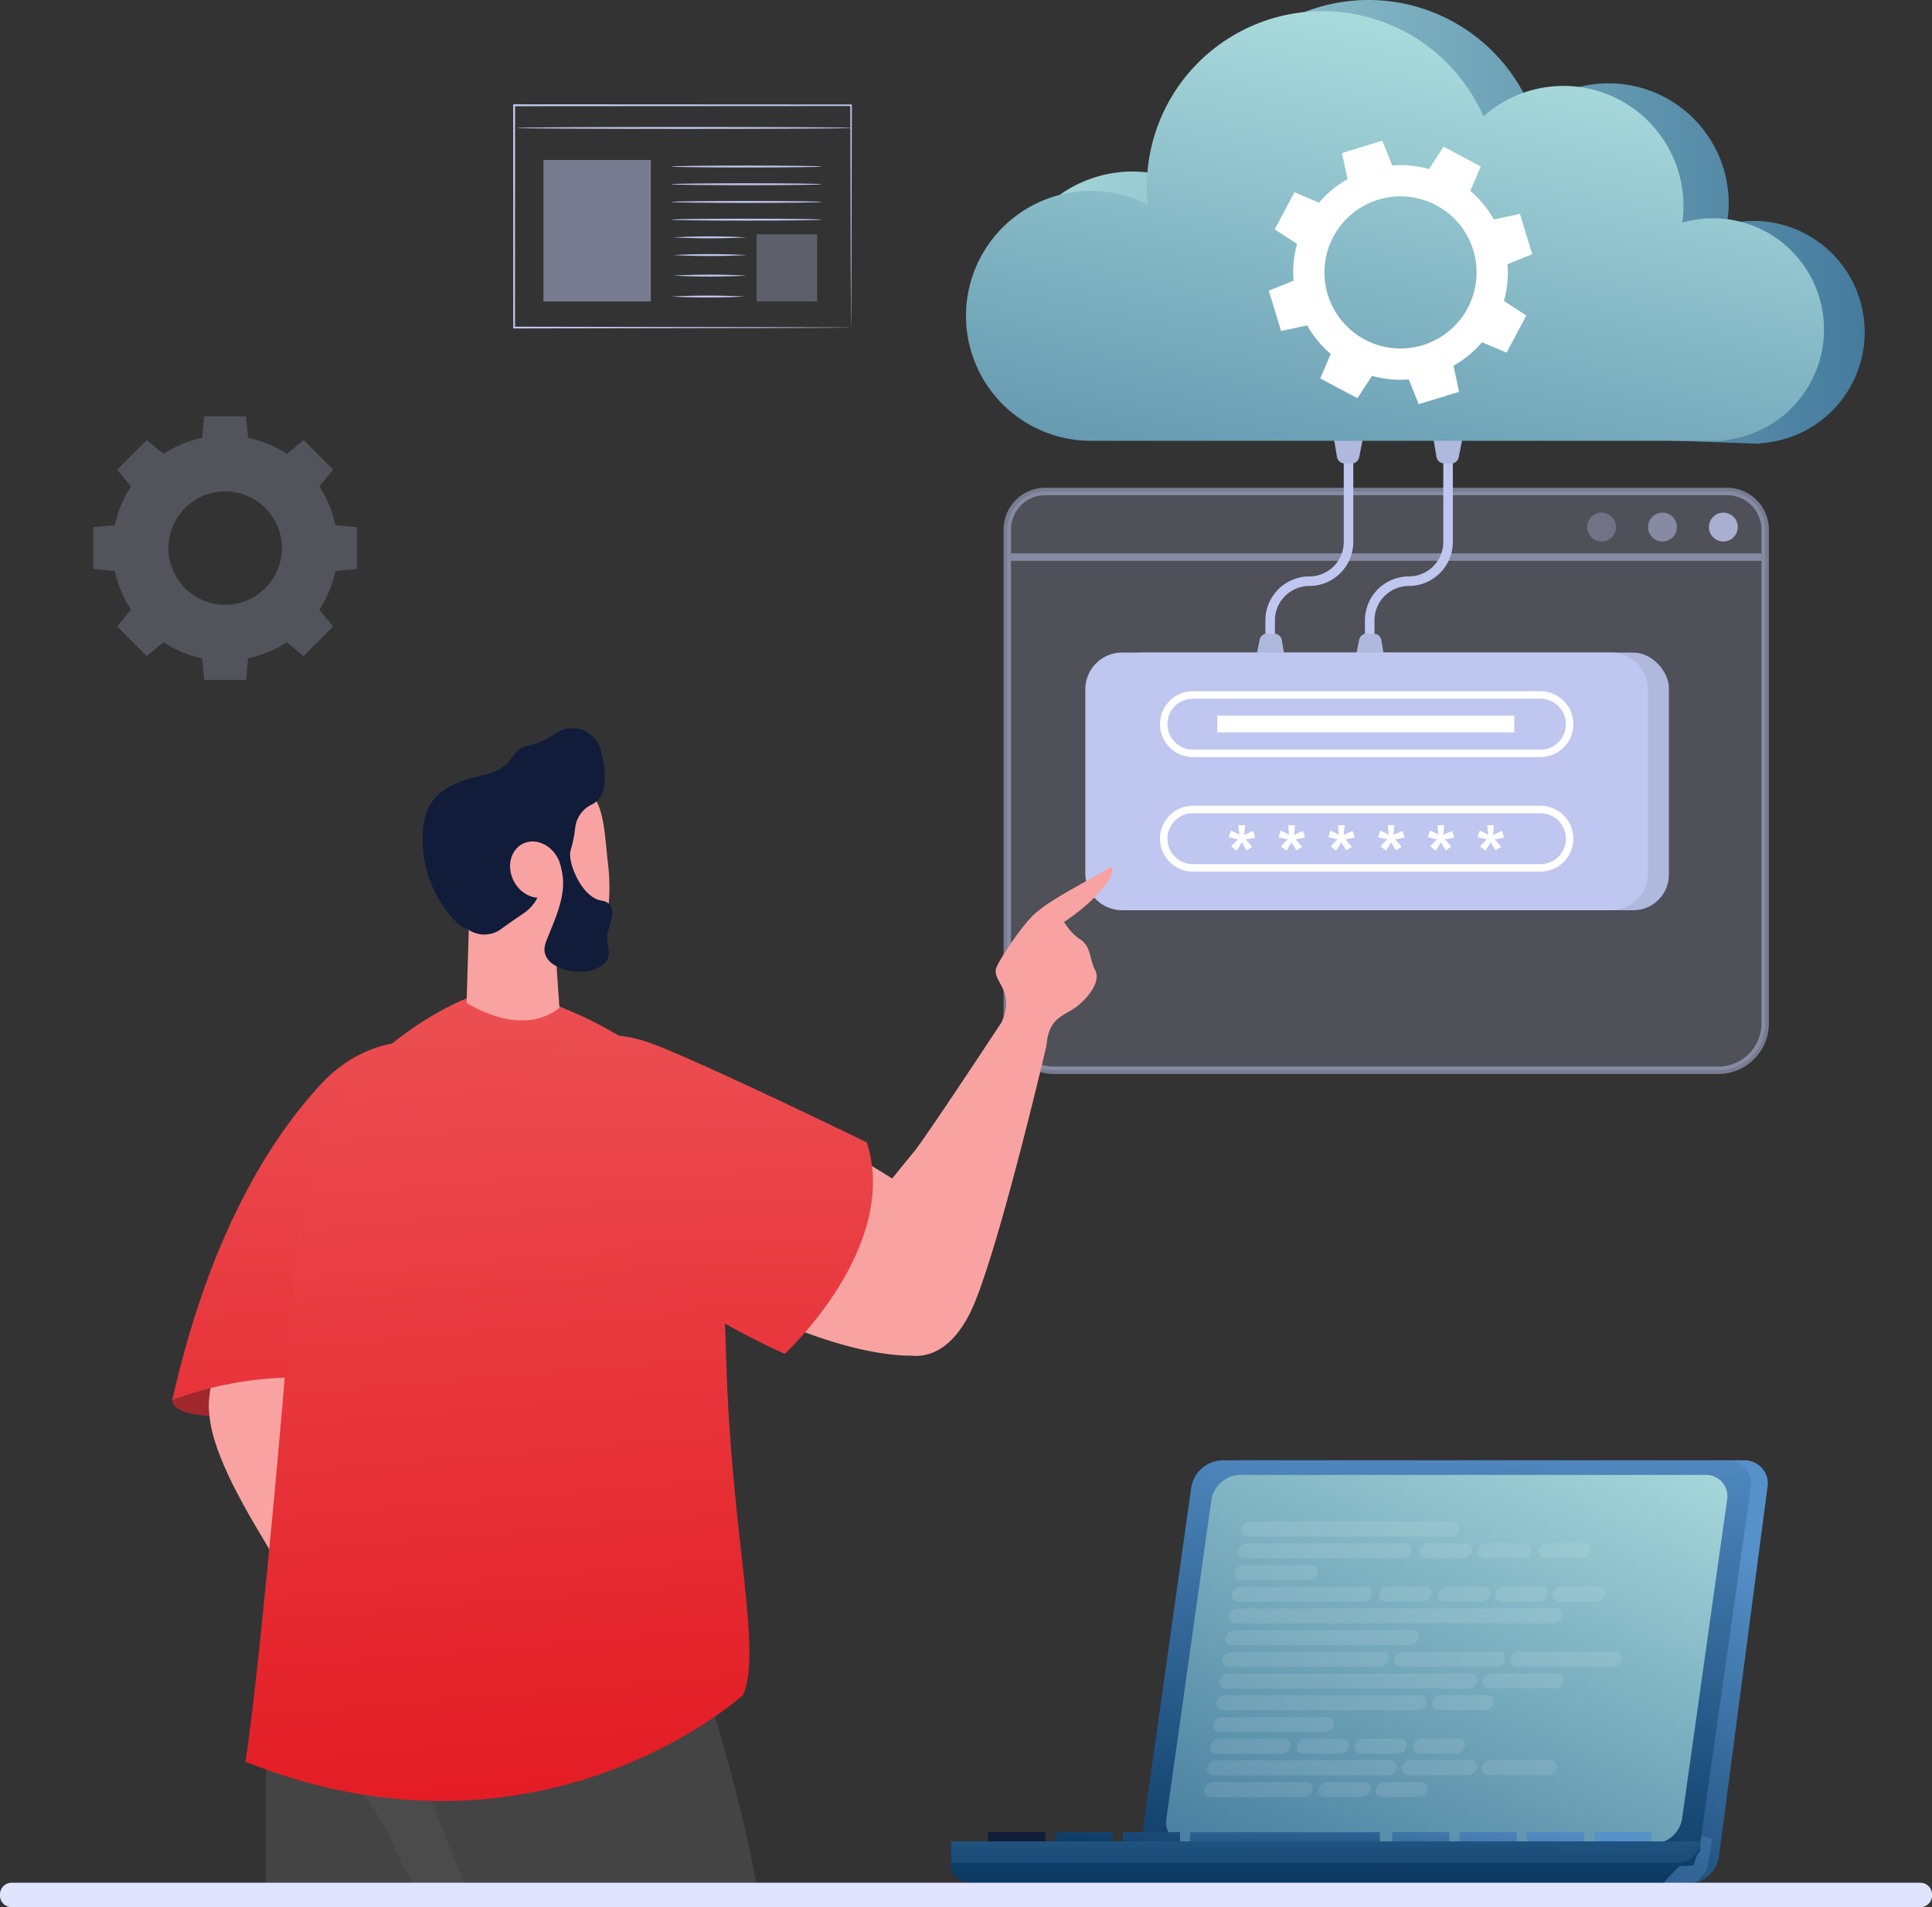 <svg xmlns="http://www.w3.org/2000/svg" xmlns:xlink="http://www.w3.org/1999/xlink" width="759.559" height="749.901" viewBox="0 0 759.559 749.901">
  <rect x="0" y="0" width="759.559" height="749.901" fill="#333333" stroke="none"/>
  <defs>
    <linearGradient id="linear-gradient" x1="0.734" y1="0.079" x2="0.161" y2="1.111" gradientUnits="objectBoundingBox">
      <stop offset="0" stop-color="#5791c9"/>
      <stop offset="1" stop-color="#002d54"/>
    </linearGradient>
    <linearGradient id="linear-gradient-2" x1="0.535" y1="-0.14" x2="0.458" y2="1.265" xlink:href="#linear-gradient"/>
    <linearGradient id="linear-gradient-3" x1="0.919" y1="-0.103" x2="0.069" y2="1.12" gradientUnits="objectBoundingBox">
      <stop offset="0" stop-color="#a8dadc"/>
      <stop offset="1" stop-color="#457b9d"/>
    </linearGradient>
    <linearGradient id="linear-gradient-4" x1="9.143" y1="-11.567" x2="-1.359" y2="3.096" xlink:href="#linear-gradient"/>
    <linearGradient id="linear-gradient-5" x1="8.028" y1="-10.011" x2="-2.474" y2="4.652" xlink:href="#linear-gradient"/>
    <linearGradient id="linear-gradient-6" x1="2.104" y1="-6.925" x2="-1.064" y2="7.738" xlink:href="#linear-gradient"/>
    <linearGradient id="linear-gradient-7" x1="3.571" y1="-3.787" x2="-6.931" y2="10.876" xlink:href="#linear-gradient"/>
    <linearGradient id="linear-gradient-8" x1="2.456" y1="-2.231" x2="-8.045" y2="12.431" xlink:href="#linear-gradient"/>
    <linearGradient id="linear-gradient-9" x1="1.342" y1="-0.675" x2="-9.16" y2="13.987" xlink:href="#linear-gradient"/>
    <linearGradient id="linear-gradient-10" x1="0.227" y1="0.88" x2="-10.274" y2="15.543" xlink:href="#linear-gradient"/>
    <linearGradient id="linear-gradient-11" x1="0.878" y1="-8.132" x2="0.415" y2="2.241" xlink:href="#linear-gradient"/>
    <linearGradient id="linear-gradient-12" x1="0.829" y1="-9.511" x2="0.318" y2="5.609" xlink:href="#linear-gradient"/>
    <linearGradient id="linear-gradient-13" x1="3.623" y1="-3.23" x2="-3.483" y2="5.921" xlink:href="#linear-gradient"/>
    <linearGradient id="linear-gradient-14" x1="0" y1="0.5" x2="1" y2="0.5" xlink:href="#linear-gradient-3"/>
    <linearGradient id="linear-gradient-15" x1="0.727" y1="0.139" x2="0.175" y2="1.551" xlink:href="#linear-gradient-3"/>
    <clipPath id="clip-path">
      <rect id="SVGID" width="380.434" height="471.151" fill="none"/>
    </clipPath>
    <linearGradient id="linear-gradient-16" x1="0.473" y1="-0.163" x2="0.547" y2="2.049" gradientUnits="objectBoundingBox">
      <stop offset="0" stop-color="#ec5154"/>
      <stop offset="0.099" stop-color="#eb4b4f"/>
      <stop offset="1" stop-color="#e31922"/>
    </linearGradient>
    <linearGradient id="linear-gradient-17" x1="0.457" y1="-0.011" x2="0.504" y2="0.964" xlink:href="#linear-gradient-16"/>
    <linearGradient id="linear-gradient-18" x1="0.485" y1="-0.198" x2="0.553" y2="2.292" xlink:href="#linear-gradient-16"/>
  </defs>
  <g id="Group_17754" data-name="Group 17754" transform="translate(0 41)">
    <g id="Group_16214" data-name="Group 16214" transform="translate(36.691 122.675)" opacity="0.2">
      <path id="Path_14864" data-name="Path 14864" d="M2695.32,1912.64v-16.466l-8.478-.8a43.97,43.97,0,0,0-6.324-15.21l5.447-6.577-11.651-11.65-6.577,5.437a44.02,44.02,0,0,0-15.21-6.321l-.8-8.478h-16.466l-.8,8.478a44.025,44.025,0,0,0-15.207,6.321l-6.581-5.437-11.649,11.65,5.445,6.577a44.051,44.051,0,0,0-6.324,15.21l-8.478.8v16.466l8.478.8a44.015,44.015,0,0,0,6.324,15.208l-5.445,6.581,11.649,11.65,6.581-5.445a43.982,43.982,0,0,0,15.207,6.323l.8,8.478h16.463l.8-8.478a44,44,0,0,0,15.21-6.323l6.578,5.445,11.65-11.65-5.446-6.581a43.889,43.889,0,0,0,6.324-15.208Zm-51.814,14.058a22.291,22.291,0,1,1,22.291-22.291h0a22.289,22.289,0,0,1-22.291,22.288Z" transform="translate(-2591.671 -1852.576)" fill="#cdd2f9"/>
    </g>
    <g id="Group_17753" data-name="Group 17753" transform="translate(0 0)">
      <g id="Group_17752" data-name="Group 17752" transform="translate(0 0)">
        <g id="Group_17710" data-name="Group 17710" transform="translate(373.746 533.213)">
          <g id="Group_17709" data-name="Group 17709">
            <path id="Path_17903" data-name="Path 17903" d="M2160.1,2158.51H1961.541a9.081,9.081,0,0,1-9.192-10.7l19.061-145.188a12.724,12.724,0,0,1,12.2-10.7h198.565a9.079,9.079,0,0,1,9.191,10.7l-19.06,145.188A12.726,12.726,0,0,1,2160.1,2158.51Z" transform="translate(-1870.257 -1991.931)" fill="url(#linear-gradient)"/>
            <path id="Path_17904" data-name="Path 17904" d="M2137.585,2148.423H1939.022a9.077,9.077,0,0,1-9.19-10.693l19.06-135.1a12.726,12.726,0,0,1,12.2-10.7h198.563a9.081,9.081,0,0,1,9.192,10.7l-19.39,136.646C2148.625,2145.177,2143.493,2148.423,2137.585,2148.423Z" transform="translate(-1854.311 -1991.931)" fill="url(#linear-gradient-2)"/>
            <g id="Group_17698" data-name="Group 17698" transform="translate(84.712 5.734)">
              <path id="Path_17905" data-name="Path 17905" d="M2153.188,2156.6H1970.153a8.367,8.367,0,0,1-8.472-9.857l17.684-125.308a11.727,11.727,0,0,1,11.243-9.857h183.034a8.367,8.367,0,0,1,8.472,9.857l-17.683,125.308A11.727,11.727,0,0,1,2153.188,2156.6Z" transform="translate(-1961.583 -2011.58)" fill="url(#linear-gradient-3)"/>
            </g>
            <g id="Group_17707" data-name="Group 17707" transform="translate(14.741 146.196)">
              <g id="Group_17699" data-name="Group 17699" transform="translate(0)">
                <rect id="Rectangle_20680" data-name="Rectangle 20680" width="22.5" height="3.811" fill="#101c3a"/>
              </g>
              <g id="Group_17700" data-name="Group 17700" transform="translate(26.475)">
                <rect id="Rectangle_20681" data-name="Rectangle 20681" width="22.5" height="3.811" fill="url(#linear-gradient-4)"/>
              </g>
              <g id="Group_17701" data-name="Group 17701" transform="translate(52.952)">
                <rect id="Rectangle_20682" data-name="Rectangle 20682" width="22.499" height="3.811" fill="url(#linear-gradient-5)"/>
              </g>
              <g id="Group_17702" data-name="Group 17702" transform="translate(79.427)">
                <rect id="Rectangle_20683" data-name="Rectangle 20683" width="74.583" height="3.811" fill="url(#linear-gradient-6)"/>
              </g>
              <g id="Group_17703" data-name="Group 17703" transform="translate(158.855)">
                <rect id="Rectangle_20684" data-name="Rectangle 20684" width="22.499" height="3.811" fill="url(#linear-gradient-7)"/>
              </g>
              <g id="Group_17704" data-name="Group 17704" transform="translate(185.33)">
                <rect id="Rectangle_20685" data-name="Rectangle 20685" width="22.5" height="3.811" fill="url(#linear-gradient-8)"/>
              </g>
              <g id="Group_17705" data-name="Group 17705" transform="translate(211.805)">
                <rect id="Rectangle_20686" data-name="Rectangle 20686" width="22.498" height="3.811" fill="url(#linear-gradient-9)"/>
              </g>
              <g id="Group_17706" data-name="Group 17706" transform="translate(238.281)">
                <rect id="Rectangle_20687" data-name="Rectangle 20687" width="22.5" height="3.811" fill="url(#linear-gradient-10)"/>
              </g>
            </g>
            <g id="Group_17708" data-name="Group 17708" transform="translate(0 149.821)">
              <path id="Path_17906" data-name="Path 17906" d="M1954.4,2522.494H1684.62c-7.344,0-13.3-.973-13.3-8.317v-8.256h296.372v8.256C1967.694,2521.521,1961.741,2522.494,1954.4,2522.494Z" transform="translate(-1671.322 -2505.736)" fill="url(#linear-gradient-11)"/>
              <path id="Path_17907" data-name="Path 17907" d="M1958.1,2513.726H1672.315v-8.442h294.224A8.441,8.441,0,0,1,1958.1,2513.726Z" transform="translate(-1672.025 -2505.284)" fill="url(#linear-gradient-12)"/>
            </g>
            <path id="Path_17908" data-name="Path 17908" d="M2645.609,2500.561l.7-3.116,3.971,1.34-2.062,12.063-3.489,4.518-3.1.762a5.439,5.439,0,0,1-.9.1c-.46.007-9.77,0-9.77,0s6.135-6.74,6.661-6.74,5.309-.306,5.309-.306l1.469-4.3,1.005-1.294Z" transform="translate(-2350.895 -2349.912)" fill="url(#linear-gradient-13)"/>
          </g>
        </g>
        <g id="Group_17717" data-name="Group 17717" transform="translate(394.54 150.791)">
          <g id="Group_17713" data-name="Group 17713" transform="translate(0 0)">
            <g id="Group_17712" data-name="Group 17712">
              <path id="Path_17909" data-name="Path 17909" d="M2124.166,939.35v194.191a18.421,18.421,0,0,1-18.425,18.423H1844.626a18.42,18.42,0,0,1-18.425-18.423V939.35a14.978,14.978,0,0,1,14.972-14.972h268.02A14.978,14.978,0,0,1,2124.166,939.35Z" transform="translate(-1824.741 -922.919)" fill="#bfc6ef" opacity="0.2"/>
              <g id="Group_17711" data-name="Group 17711">
                <path id="Path_17910" data-name="Path 17910" d="M2101.463,1149.15H1840.348a19.905,19.905,0,0,1-19.883-19.882V935.077a16.45,16.45,0,0,1,16.432-16.431h268.021a16.449,16.449,0,0,1,16.431,16.431v194.19A19.906,19.906,0,0,1,2101.463,1149.15ZM1836.9,921.564a13.528,13.528,0,0,0-13.511,13.513v194.19a16.983,16.983,0,0,0,16.963,16.965h261.115a16.983,16.983,0,0,0,16.965-16.965V935.077a13.527,13.527,0,0,0-13.511-13.513Z" transform="translate(-1820.465 -918.646)" fill="#bfc6ef" opacity="0.5"/>
              </g>
            </g>
          </g>
          <g id="Group_17715" data-name="Group 17715" transform="translate(229.446 9.78)">
            <g id="Group_17714" data-name="Group 17714">
              <path id="Path_17911" data-name="Path 17911" d="M2727.863,957.083a5.671,5.671,0,1,0,5.671,5.674A5.67,5.67,0,0,0,2727.863,957.083Z" transform="translate(-2722.191 -957.083)" fill="#bfc6ef" opacity="0.3"/>
              <path id="Path_17912" data-name="Path 17912" d="M2821.928,957.083a5.671,5.671,0,1,0,5.667,5.674A5.67,5.67,0,0,0,2821.928,957.083Z" transform="translate(-2792.321 -957.083)" fill="#bfc6ef" opacity="0.5"/>
              <path id="Path_17913" data-name="Path 17913" d="M2915.976,957.083a5.671,5.671,0,1,0,5.672,5.674A5.67,5.67,0,0,0,2915.976,957.083Z" transform="translate(-2862.439 -957.083)" fill="#bfc6ef" opacity="0.8"/>
            </g>
          </g>
          <g id="Group_17716" data-name="Group 17716" transform="translate(2.921 25.784)">
            <rect id="Rectangle_20688" data-name="Rectangle 20688" width="295.043" height="2.919" fill="#bfc6ef" opacity="0.5"/>
          </g>
        </g>
        <g id="Group_17720" data-name="Group 17720" transform="translate(492.47 111.607)">
          <g id="Group_17718" data-name="Group 17718" transform="translate(5.013 0)">
            <path id="Path_17914" data-name="Path 17914" d="M2228.786,872.237h-3.754V855.98a17.3,17.3,0,0,1,17.283-17.28,13.544,13.544,0,0,0,13.528-13.528V764.655h3.752v60.517a17.3,17.3,0,0,1-17.28,17.28,13.544,13.544,0,0,0-13.53,13.528Z" transform="translate(-2225.032 -764.655)" fill="#bfc6ef"/>
          </g>
          <g id="Group_17719" data-name="Group 17719" transform="translate(44.146 0)">
            <path id="Path_17915" data-name="Path 17915" d="M2382.58,872.237h-3.752V855.98a17.3,17.3,0,0,1,17.28-17.28,13.544,13.544,0,0,0,13.529-13.528V764.655h3.754v60.517a17.3,17.3,0,0,1-17.283,17.28,13.544,13.544,0,0,0-13.528,13.528Z" transform="translate(-2378.828 -764.655)" fill="#bfc6ef"/>
          </g>
          <path id="Path_17916" data-name="Path 17916" d="M2211.13,1143.9l2.715.045a3.064,3.064,0,0,1,2.974,2.564l2.292,13.87-13.779-.225,2.743-13.788A3.063,3.063,0,0,1,2211.13,1143.9Z" transform="translate(-2205.332 -1047.399)" fill="#afb8dd"/>
          <path id="Path_17917" data-name="Path 17917" d="M2364.926,1143.9l2.715.045a3.064,3.064,0,0,1,2.973,2.564l2.293,13.87-13.779-.225,2.741-13.788A3.067,3.067,0,0,1,2364.926,1143.9Z" transform="translate(-2319.994 -1047.399)" fill="#afb8dd"/>
          <path id="Path_17918" data-name="Path 17918" d="M2488.335,832.919l-2.715-.044a3.065,3.065,0,0,1-2.974-2.564l-2.294-13.869,13.781.224-2.743,13.788A3.064,3.064,0,0,1,2488.335,832.919Z" transform="translate(-2410.373 -803.265)" fill="#afb8dd"/>
          <path id="Path_17919" data-name="Path 17919" d="M2334.543,832.919l-2.715-.044a3.064,3.064,0,0,1-2.973-2.564l-2.293-13.869,13.78.224-2.743,13.788A3.063,3.063,0,0,1,2334.543,832.919Z" transform="translate(-2295.715 -803.265)" fill="#afb8dd"/>
        </g>
        <g id="Group_17723" data-name="Group 17723" transform="translate(426.688 215.59)">
          <rect id="Rectangle_20689" data-name="Rectangle 20689" width="221.242" height="101.317" rx="14" transform="translate(8.201 0.007)" fill="#afb8dd"/>
          <path id="Path_17920" data-name="Path 17920" d="M2168.034,1187.794v72.366a14.461,14.461,0,0,1-14.467,14.465H1961.273a14.461,14.461,0,0,1-14.466-14.465v-72.366a14.478,14.478,0,0,1,14.466-14.484h192.295A14.478,14.478,0,0,1,2168.034,1187.794Z" transform="translate(-1946.807 -1173.31)" fill="#bfc6ef"/>
          <g id="Group_17722" data-name="Group 17722" transform="translate(29.36 15.207)">
            <path id="Path_17921" data-name="Path 17921" d="M2211.759,1435.943H2075.135a12.942,12.942,0,0,1,0-25.884h136.624a12.942,12.942,0,0,1,0,25.884Zm-136.624-22.95a10.008,10.008,0,0,0,0,20.017h136.624a10.008,10.008,0,0,0,0-20.017Z" transform="translate(-2062.194 -1365.025)" fill="#fff"/>
            <path id="Path_17922" data-name="Path 17922" d="M2211.759,1258.957H2075.135a12.942,12.942,0,0,1,0-25.884h136.624a12.942,12.942,0,0,1,0,25.884Zm-136.624-22.951a10.009,10.009,0,0,0,0,20.018h136.624a10.009,10.009,0,0,0,0-20.018Z" transform="translate(-2062.194 -1233.073)" fill="#fff"/>
            <g id="Group_17721" data-name="Group 17721" transform="translate(27.033 52.671)">
              <path id="Path_17923" data-name="Path 17923" d="M2171.542,1450.083l-2.164-1.676q1.031-1.161,2.149-2.22c.3-.286.483-.467.56-.545-.24-.036-.921-.194-2.049-.472q-1.217-.3-1.6-.444l.845-2.521a22.011,22.011,0,0,1,3.351,1.676,27.36,27.36,0,0,1-.343-3.81h2.549a33.52,33.52,0,0,1-.387,3.839q.288-.115,1.233-.558,1.287-.586,2.377-1l.76,2.592q-1.593.358-3.681.7l1.718,1.935c.344.391.615.711.815.959l-2.19,1.446-1.933-3.194Q2172.673,1448.337,2171.542,1450.083Z" transform="translate(-2168.434 -1440.071)" fill="#fff"/>
              <path id="Path_17924" data-name="Path 17924" d="M2248.435,1450.083l-2.162-1.676q1.031-1.161,2.148-2.22c.3-.286.482-.467.56-.545q-.36-.055-2.049-.472-1.217-.3-1.6-.444l.843-2.521a22.021,22.021,0,0,1,3.353,1.676,27.435,27.435,0,0,1-.343-3.81h2.55a33.987,33.987,0,0,1-.388,3.839q.289-.115,1.233-.558,1.288-.586,2.377-1l.76,2.592q-1.592.358-3.681.7l1.716,1.935c.346.391.616.711.816.959l-2.19,1.446-1.935-3.194Q2249.566,1448.337,2248.435,1450.083Z" transform="translate(-2225.763 -1440.071)" fill="#fff"/>
              <path id="Path_17925" data-name="Path 17925" d="M2325.331,1450.083l-2.162-1.676q1.031-1.161,2.149-2.22c.3-.286.482-.467.56-.545q-.36-.055-2.049-.472c-.812-.2-1.348-.348-1.605-.444l.845-2.521a22.038,22.038,0,0,1,3.353,1.676,27.391,27.391,0,0,1-.343-3.81h2.549a33.931,33.931,0,0,1-.387,3.839q.286-.115,1.232-.558,1.287-.586,2.377-1l.759,2.592q-1.59.358-3.681.7l1.718,1.935q.517.586.817.959l-2.191,1.446-1.934-3.194Q2326.462,1448.337,2325.331,1450.083Z" transform="translate(-2283.091 -1440.071)" fill="#fff"/>
              <path id="Path_17926" data-name="Path 17926" d="M2402.226,1450.083l-2.162-1.676q1.031-1.161,2.149-2.22c.295-.286.482-.467.558-.545q-.358-.055-2.047-.472c-.812-.2-1.349-.348-1.6-.444l.845-2.521a22.109,22.109,0,0,1,3.353,1.676,27.178,27.178,0,0,1-.344-3.81h2.551a33.95,33.95,0,0,1-.388,3.839q.285-.115,1.231-.558,1.289-.586,2.379-1l.759,2.592q-1.59.358-3.681.7l1.718,1.935q.517.586.816.959l-2.192,1.446-1.933-3.194Q2403.357,1448.337,2402.226,1450.083Z" transform="translate(-2340.42 -1440.071)" fill="#fff"/>
              <path id="Path_17927" data-name="Path 17927" d="M2479.127,1450.083l-2.164-1.676q1.034-1.161,2.149-2.22c.3-.286.484-.467.56-.545-.24-.036-.921-.194-2.047-.472-.812-.2-1.349-.348-1.605-.444l.845-2.521a22.016,22.016,0,0,1,3.351,1.676,27.366,27.366,0,0,1-.343-3.81h2.549a33.783,33.783,0,0,1-.385,3.839q.286-.115,1.231-.558,1.29-.586,2.377-1l.76,2.592q-1.59.358-3.681.7l1.718,1.935q.517.586.817.959l-2.192,1.446-1.933-3.194Q2480.258,1448.337,2479.127,1450.083Z" transform="translate(-2397.753 -1440.071)" fill="#fff"/>
              <path id="Path_17928" data-name="Path 17928" d="M2556.021,1450.083l-2.163-1.676q1.033-1.161,2.148-2.22c.3-.286.482-.467.56-.545-.24-.036-.921-.194-2.049-.472q-1.218-.3-1.6-.444l.844-2.521a22,22,0,0,1,3.351,1.676,27.4,27.4,0,0,1-.343-3.81h2.55a33.779,33.779,0,0,1-.386,3.839q.286-.115,1.231-.558,1.287-.586,2.377-1l.76,2.592q-1.593.358-3.681.7l1.718,1.935c.345.391.615.711.815.959l-2.19,1.446-1.933-3.194Q2557.153,1448.337,2556.021,1450.083Z" transform="translate(-2455.082 -1440.071)" fill="#fff"/>
            </g>
            <rect id="Rectangle_20690" data-name="Rectangle 20690" width="116.77" height="6.601" transform="translate(22.535 9.587)" fill="#fff"/>
          </g>
        </g>
        <g id="Group_17728" data-name="Group 17728" transform="translate(379.78 -41)">
          <g id="Group_17725" data-name="Group 17725" transform="translate(-0.001)">
            <path id="Path_17929" data-name="Path 17929" d="M2121.515,251.8a43.69,43.69,0,0,0-12.022,1.274,47.755,47.755,0,0,0,.726-6.453,47.215,47.215,0,0,0-77.36-38.044,69.054,69.054,0,0,0-133.229,22.928,70.256,70.256,0,0,0,.1,7.046,49.114,49.114,0,1,0-25.606,92l248.587,8.842.01-.218a43.747,43.747,0,0,0-1.209-87.379Z" transform="translate(-1810.387 -164.906)" fill="url(#linear-gradient-14)"/>
            <g id="Group_17724" data-name="Group 17724" transform="translate(0 4.381)">
              <path id="Path_17930" data-name="Path 17930" d="M2099.77,307.319a43.749,43.749,0,0,1-39.44,43.533v.218H1811.586a49.128,49.128,0,1,1,0-98.256c.293,0,.58,0,.868.012h.006a48.812,48.812,0,0,1,21.447,5.39,69.6,69.6,0,0,1-.359-7.04q0-2.906.242-5.753a69.047,69.047,0,0,1,68.813-63.3q2.192,0,4.339.141h.005a69.077,69.077,0,0,1,58.938,41.261,47.189,47.189,0,0,1,44.143-10.25h.007a47.28,47.28,0,0,1,34.508,45.523,48.281,48.281,0,0,1-.492,6.475,43.649,43.649,0,0,1,55.719,42.048Z" transform="translate(-1762.458 -182.122)" fill="url(#linear-gradient-15)"/>
            </g>
          </g>
          <g id="Group_17727" data-name="Group 17727" transform="translate(119.036 55.324)">
            <g id="Group_17726" data-name="Group 17726">
              <path id="Path_17931" data-name="Path 17931" d="M2245.379,454.952a41.931,41.931,0,0,0,9.248,11.214l-4.108,9.651,14.619,7.775,5.706-8.8a41.732,41.732,0,0,0,14.467,1.4l3.921,9.73,15.85-4.843-2.187-10.26a41.978,41.978,0,0,0,11.213-9.251l9.651,4.109,7.773-14.619-8.8-5.7a42.022,42.022,0,0,0,1.4-14.468l9.728-3.924-4.844-15.849-10.26,2.19a41.732,41.732,0,0,0-9.25-11.216l4.11-9.651-14.62-7.774-5.7,8.8a41.979,41.979,0,0,0-14.47-1.4l-3.923-9.729-15.849,4.845,2.187,10.26a41.771,41.771,0,0,0-11.213,9.25l-9.652-4.11L2232.6,417.2l8.807,5.7a41.706,41.706,0,0,0-1.4,14.47l-9.729,3.922,4.844,15.85Zm8.083-12.086a29.91,29.91,0,1,1,37.346,19.861A29.907,29.907,0,0,1,2253.462,442.866Z" transform="translate(-2230.274 -382.331)" fill="#fff"/>
            </g>
          </g>
        </g>
        <g id="Group_17750" data-name="Group 17750" transform="translate(60.677 237.642)">
          <g id="Group_17749" data-name="Group 17749" clip-path="url(#clip-path)">
            <g id="Group_17748" data-name="Group 17748" transform="translate(-4.139 7.661)">
              <g id="Group_17731" data-name="Group 17731" transform="translate(11.154 123.221)">
                <path id="Path_17932" data-name="Path 17932" d="M953.346,2109.7c.237,3.933-20.494,8.383-46.3,9.938s-35.1-1.917-35.334-5.85,8.665-6.844,34.476-8.4S953.109,2105.76,953.346,2109.7Z" transform="translate(-871.703 -1972.357)" fill="#a0272b"/>
                <g id="Group_17729" data-name="Group 17729" transform="translate(14.404 116.403)">
                  <path id="Path_17933" data-name="Path 17933" d="M983.714,2179.981c7.7,1.669,20.075,2.241,20.075,2.241s-19.236-103.377-22.9-132.688c-1.17-9.365-44.737-28.3-48.115,11.533-2.666,31.424,46.1,82.764,46.991,108.764C979.936,2174.792,982.247,2179.663,983.714,2179.981Z" transform="translate(-932.669 -2036.753)" fill="#f8a3a2"/>
                  <path id="Path_17934" data-name="Path 17934" d="M1131.924,2563.293s-4.757,35.345,6.789,29.622c12.413-6.154,36.468-.631,36.468-.631s-.864-21.776-10.423-25.258c-22.655-8.25-22.635-24.321-22.635-24.321Z" transform="translate(-1084.104 -2423.164)" fill="#f8a3a2"/>
                </g>
                <g id="Group_17730" data-name="Group 17730" transform="translate(0.032)">
                  <path id="Path_17935" data-name="Path 17935" d="M986.876,1549.785c-10.856-8.034-36.978-10.145-56.57,11.041s-43.771,58.791-58.47,124.291c0,0,41.133-17.452,81.59-3.447,0,0,34.729-47.726,42.855-73.77S998.85,1558.648,986.876,1549.785Z" transform="translate(-871.836 -1544.084)" fill="url(#linear-gradient-16)"/>
                </g>
              </g>
              <g id="Group_17737" data-name="Group 17737" transform="translate(17.772 600.435)">
                <path id="Path_17936" data-name="Path 17936" d="M936.917,3603.591l30.6,13.489,25.233-36.314-38.332-16.894Z" transform="translate(-928.126 -3563.871)" fill="#f8a3a2"/>
                <g id="Group_17736" data-name="Group 17736" transform="translate(0 32.224)">
                  <path id="Path_17937" data-name="Path 17937" d="M949.671,3709.978s-6.85-6.047-17.766-.909-12.133-2.9-14-4.873a11.862,11.862,0,0,0-8.934-3.938s-10.525,37.829-8.153,67.421l102.369,1.547s3.321-10.241-5.446-15.124-47.381-16.682-52.374-26.787S949.671,3709.978,949.671,3709.978Z" transform="translate(-900.29 -3700.258)" fill="#00b5f6"/>
                  <g id="Group_17732" data-name="Group 17732" transform="translate(1.926 33.541)">
                    <path id="Path_17938" data-name="Path 17938" d="M926.274,3869.141l-1.676-.026c.285-18.809-16.043-25.068-16.737-25.325l.579-1.572C908.621,3842.284,926.577,3849.123,926.274,3869.141Z" transform="translate(-907.861 -3842.218)" fill="#101c3a"/>
                  </g>
                  <path id="Path_17939" data-name="Path 17939" d="M899.737,3945.934c-.162,3.682.429,6.925.5,9.376l102.369,1.547a15.425,15.425,0,0,0-.271-9.372Z" transform="translate(-899.709 -3887.888)" fill="#101c3a"/>
                  <g id="Group_17733" data-name="Group 17733" transform="translate(28.141 10.964)">
                    <path id="Path_17940" data-name="Path 17940" d="M1044.746,3781.038l-.189-.038c-.944-.191-23.185-4.787-25.377-14.736-2.166-9.835,5.986-19.206,6.334-19.6l1.257,1.109c-.079.091-7.935,9.135-5.954,18.13,1.862,8.458,21.746,12.956,23.887,13.416l11.865-3.067.419,1.623Z" transform="translate(-1018.814 -3746.664)" fill="#101c3a"/>
                  </g>
                  <g id="Group_17734" data-name="Group 17734" transform="translate(42.965 33.968)">
                    <rect id="Rectangle_20691" data-name="Rectangle 20691" width="11.297" height="1.678" transform="translate(0 3.496) rotate(-18.028)" fill="#101c3a"/>
                  </g>
                  <g id="Group_17735" data-name="Group 17735" transform="translate(34.257 27.406)">
                    <rect id="Rectangle_20692" data-name="Rectangle 20692" width="11.297" height="1.676" transform="translate(0 3.495) rotate(-18.021)" fill="#101c3a"/>
                  </g>
                </g>
              </g>
              <path id="Path_17941" data-name="Path 17941" d="M898.23,3039.511c-15.384,16.139-22.05,17.809-43.787,65.18-6.161,13.427-29.951,124.942-29.951,124.942,7.417,11.411,68.889-8.129,103.12-1.283,0,0,46.1-113.917,46.1-193.4C973.716,3013.28,925.087,3011.336,898.23,3039.511Z" transform="translate(-824.492 -2546.939)" fill="#fc721a"/>
              <path id="Path_17942" data-name="Path 17942" d="M1030.6,2457.945c-4.358,18.325-6.449,139.924,3.052,159.313,6.77,13.818,83,48.066,90.067,9.574,6.2-33.8,24.628-146.758,23.029-166.873C1145.2,2440.537,1043.692,2402.894,1030.6,2457.945Z" transform="translate(-979.095 -2096.891)" fill="#444"/>
              <g id="Group_17738" data-name="Group 17738" transform="translate(45.827 511.492)">
                <path id="Path_17943" data-name="Path 17943" d="M1019.79,3200.673l-1.339-1.009c14.18-18.812,39.482-10.359,39.738-10.272l-.546,1.583C1057.4,3190.891,1033.229,3182.843,1019.79,3200.673Z" transform="translate(-1018.451 -3187.423)" fill="#101c3a"/>
              </g>
              <path id="Path_17944" data-name="Path 17944" d="M1256.91,2287.547c-.865-12.918-45.763-34.422-79.837-31.3l-9.833,119.725c2.941,3.448,12.447,17.759,14.226,21.661,13.518,29.661,25.807,50.31,56.324,58.5C1246.3,2397.365,1257.94,2302.926,1256.91,2287.547Z" transform="translate(-1086.259 -1964.531)" fill="#fff" opacity="0.04"/>
              <g id="Group_17744" data-name="Group 17744" transform="translate(184.147 600.017)">
                <path id="Path_17945" data-name="Path 17945" d="M1638.535,3602.022l30.76,13.13,24.806-36.606-38.526-16.445Z" transform="translate(-1630.349 -3562.101)" fill="#f8a3a2"/>
                <g id="Group_17743" data-name="Group 17743" transform="translate(0 32.428)">
                  <path id="Path_17946" data-name="Path 17946" d="M1653.2,3708.594s-6.921-5.967-17.775-.7-12.165-2.755-14.057-4.708a11.853,11.853,0,0,0-8.979-3.833s-10.082,37.949-7.364,67.511l102.381.351s3.2-10.28-5.622-15.059-47.573-16.126-52.684-26.171S1653.2,3708.594,1653.2,3708.594Z" transform="translate(-1604.403 -3699.351)" fill="#00b5f6"/>
                  <g id="Group_17739" data-name="Group 17739" transform="translate(1.644 33.61)">
                    <path id="Path_17947" data-name="Path 17947" d="M1629.555,3868.319l-1.676-.008c.064-18.811-16.335-24.876-17.033-25.127l.562-1.58C1611.589,3841.669,1629.625,3848.3,1629.555,3868.319Z" transform="translate(-1610.846 -3841.605)" fill="#101c3a"/>
                  </g>
                  <path id="Path_17948" data-name="Path 17948" d="M1603.9,3945.44c-.119,3.682.511,6.919.61,9.368l102.381.351a15.41,15.41,0,0,0-.382-9.367Z" transform="translate(-1603.886 -3887.296)" fill="#101c3a"/>
                  <g id="Group_17740" data-name="Group 17740" transform="translate(27.764 10.657)">
                    <path id="Path_17949" data-name="Path 17949" d="M1747.539,3778.605l-.189-.035c-.948-.182-23.24-4.517-25.548-14.441-2.279-9.809,5.761-19.274,6.105-19.672l1.269,1.1c-.079.09-7.828,9.226-5.741,18.2,1.961,8.436,21.895,12.7,24.042,13.135l11.827-3.206.439,1.618Z" transform="translate(-1721.395 -3744.457)" fill="#101c3a"/>
                  </g>
                  <g id="Group_17741" data-name="Group 17741" transform="translate(42.709 33.438)">
                    <rect id="Rectangle_20693" data-name="Rectangle 20693" width="11.296" height="1.677" transform="translate(0 3.623) rotate(-18.709)" fill="#101c3a"/>
                  </g>
                  <g id="Group_17742" data-name="Group 17742" transform="translate(33.924 26.98)">
                    <rect id="Rectangle_20694" data-name="Rectangle 20694" width="11.296" height="1.676" transform="translate(0 3.619) rotate(-18.683)" fill="#101c3a"/>
                  </g>
                </g>
              </g>
              <path id="Path_17950" data-name="Path 17950" d="M1470.2,3003.068c-7.5,21-43.982,118.455-14.183,185.435,11.414,7.411,65.108-12.021,99.2-17.508,0,0,14.448-125.321-15.344-217.683C1533.223,2932.691,1483.29,2966.408,1470.2,3003.068Z" transform="translate(-1298.002 -2492.338)" fill="#fc721a"/>
              <path id="Path_17951" data-name="Path 17951" d="M1188.376,2321.12c2.78,18.631,62.1,172.083,78.137,186.541,11.428,10.3,53.648,12.755,75.133-19.955s-35.753-189.9-44.728-207.97C1288.254,2262.288,1180.026,2265.152,1188.376,2321.12Z" transform="translate(-1102.051 -1975.474)" fill="#444"/>
              <path id="Path_17952" data-name="Path 17952" d="M1143.577,1474.95c26.7,16.276,37.065,56.437,38.991,125.441s14.238,113.943,6.66,131.845c0,0-79.678,72.559-195.709,26.269,0,0,3.533-19.738,11.434-105.277s7.691-108.741,19.073-142.115,65.414-63.821,80-55.789C1118.663,1463.377,1122.962,1462.386,1143.577,1474.95Z" transform="translate(-953.583 -1352.081)" fill="url(#linear-gradient-17)"/>
              <g id="Group_17745" data-name="Group 17745" transform="translate(147.211 54.795)">
                <path id="Path_17953" data-name="Path 17953" d="M1759.312,1357.333s17.841,10.4,32.334,19.437c3-3.76,6.115-7.554,9.216-11.326,8.425-11.518,33.556-49.843,33.713-50,5.76-12.73-3.789-16.125-2.049-21.4,1.166-3.538,11.841-19.368,16.333-22.283a.864.864,0,0,1,.131-.148c5.724-5.046,22.256-13.33,27.6-16.777,2.35-1.518,2.146,1.9-1.086,6.405-3.9,5.437-11.287,11.447-16.35,14.664,1.592,2.21,3.073,4.661,6.54,6.932,4.181,2.74,3.5,7.863,5.687,11.867s-1.512,9.7-6.554,13.942-11.76,4.267-12.529,15.835c0,0-19.789,84.6-30.045,105.124-6.582,13.172-15.042,17.628-23.159,16.82-20.563.112-57.391-12.019-83.393-31.682C1688.148,1393.914,1721.621,1338.442,1759.312,1357.333Z" transform="translate(-1644.62 -1254.473)" fill="#f8a3a2"/>
                <path id="Path_17954" data-name="Path 17954" d="M1454.6,1545.8c-7.206,8.606-12.492,21.356,2.9,43.9s58,52.635,94.828,69.129c0,0,45.434-41.856,32.294-83.136,0,0-63.019-30.709-84.22-38.745S1462.55,1536.308,1454.6,1545.8Z" transform="translate(-1447.555 -1467.589)" fill="url(#linear-gradient-18)"/>
              </g>
              <g id="Group_17747" data-name="Group 17747" transform="translate(145.626 566.488)">
                <path id="Path_17956" data-name="Path 17956" d="M1443.759,3520.654c-.1-.312-9.638-32.087,6.37-100.463l1.633.382c-15.887,67.855-6.5,99.271-6.4,99.581Z" transform="translate(-1440.849 -3420.192)" fill="#101c3a"/>
              </g>
              <path id="Path_17957" data-name="Path 17957" d="M1472.887,1394.2s-5.865-6.281-12.653-18.648l11.583,2.845Z" transform="translate(-1310.027 -1292.147)" fill="#101c3a"/>
              <path id="Path_17958" data-name="Path 17958" d="M1417.2,1149.6c-1.651-13.175-1.058-33.335-16.576-30.56-3.967.71-22.37,2.648-26.451,4.649-9.681,4.774-6.221,19.657-8.782,33.162-.752,4.009-.4,11.783,1.111,15.316l-3.948-.384-.972,32.25s21.026,14.175,36.5,2.029l-1.17-17.279c3.6.885,6.577,1.258,8.214.915C1416.41,1187.339,1419.052,1164.379,1417.2,1149.6Z" transform="translate(-1234.682 -1096.045)" fill="#f8a3a2"/>
              <path id="Path_17959" data-name="Path 17959" d="M1354.761,1052.62l-.043.021a11.5,11.5,0,0,0-6.422,8.875,48.25,48.25,0,0,1-1.781,8.934c-1.567,4.188,4.2,18.665,11.943,19.885s3.086,9.6,2.495,13.178c-.844,5.117,4.033,10.4-5.517,14.06-6.366,2.439-22.578-.778-18.623-11.038s10.862-23.122,3.4-34.091,1.566,13.615-12.123,22.864c-3.79,2.561-6.8,4.684-9.181,6.414a11.157,11.157,0,0,1-12.7.02,6.144,6.144,0,0,0-1.407-.678c-4-1.312-15.657-14.715-16.5-32.367s7.029-23.835,22.612-27.345,9.841-9.96,19.558-12.036a32.493,32.493,0,0,0,10.4-4.864,11.475,11.475,0,0,1,17.385,6.626C1360.6,1039.773,1361.364,1049.414,1354.761,1052.62Z" transform="translate(-1178.674 -1022.558)" fill="#101c3a"/>
              <path id="Path_17960" data-name="Path 17960" d="M1435.346,1226.687c2.856,5.6,9.062,8.162,13.862,5.715s6.378-8.972,3.522-14.575-9.062-8.161-13.862-5.714S1432.491,1221.085,1435.346,1226.687Z" transform="translate(-1289.933 -1166.618)" fill="#f8a3a2"/>
            </g>
          </g>
        </g>
        <g id="Group_17751" data-name="Group 17751" transform="translate(0 699.298)">
          <path id="Path_17961" data-name="Path 17961" d="M1678.91,2570.615H928.058a4.594,4.594,0,0,1-4.353-4.8h0a4.594,4.594,0,0,1,4.353-4.8H1678.91a4.594,4.594,0,0,1,4.353,4.8h0A4.594,4.594,0,0,1,1678.91,2570.615Z" transform="translate(-923.705 -2561.012)" fill="#e0e4ff"/>
        </g>
      </g>
    </g>
    <g id="Group_14917" data-name="Group 14917" transform="translate(201.744 0)">
      <g id="Group_14895" data-name="Group 14895" transform="translate(0)">
        <g id="Group_14894" data-name="Group 14894">
          <g id="Group_14893" data-name="Group 14893">
            <path id="Path_15884" data-name="Path 15884" d="M1112.153,753.233s-.022-.556-.032-1.6-.02-2.606-.036-4.618c-.018-4.058-.042-9.993-.077-17.584-.037-15.186-.092-37-.161-63.611l.3.3-132.461.077h-.011l.377-.377c-.011,31.107-.023,60.693-.031,87.416l-.347-.348,95.371.171,27.3.094,7.271.042,1.883.02c.424,0,.645.022.645.022s-.2.013-.611.019l-1.843.019-7.2.042-27.216.093-95.6.171h-.345v-.347c-.011-26.721-.023-56.312-.032-87.415v-.379h.39c49.973.031,96.061.056,132.461.077h.3v.308c-.066,26.691-.121,48.569-.161,63.8-.032,7.564-.06,13.473-.077,17.516q-.023,2.98-.036,4.563C1112.175,752.721,1112.153,753.233,1112.153,753.233Z" transform="translate(-979.292 -665.437)" fill="#bfc6ef"/>
          </g>
        </g>
      </g>
      <g id="Group_14897" data-name="Group 14897" transform="translate(1.304 8.921)">
        <g id="Group_14896" data-name="Group 14896">
          <path id="Path_15885" data-name="Path 15885" d="M1115.925,696.382c0,.208-29.589.377-66.082.377s-66.082-.161-66.082-.377,29.579-.377,66.082-.377S1115.925,696.174,1115.925,696.382Z" transform="translate(-983.76 -696.005)" fill="#bfc6ef"/>
        </g>
      </g>
      <g id="Group_14916" data-name="Group 14916" transform="translate(11.914 21.886)">
        <g id="Group_14898" data-name="Group 14898" opacity="0.5">
          <rect id="Rectangle_20315" data-name="Rectangle 20315" width="42.209" height="55.644" fill="#bfc6ef"/>
        </g>
        <g id="Group_14900" data-name="Group 14900" transform="translate(50.248 2.216)">
          <g id="Group_14899" data-name="Group 14899">
            <path id="Path_15886" data-name="Path 15886" d="M1251.462,748.4c0,.208-13.249.377-29.586.377s-29.589-.161-29.589-.377,13.245-.379,29.589-.379S1251.462,748.191,1251.462,748.4Z" transform="translate(-1192.288 -748.022)" fill="#bfc6ef"/>
          </g>
        </g>
        <g id="Group_14902" data-name="Group 14902" transform="translate(50.248 9.179)">
          <g id="Group_14901" data-name="Group 14901">
            <path id="Path_15887" data-name="Path 15887" d="M1251.462,772.259c0,.208-13.249.377-29.586.377s-29.589-.161-29.589-.377,13.245-.379,29.589-.379S1251.462,772.049,1251.462,772.259Z" transform="translate(-1192.288 -771.88)" fill="#bfc6ef"/>
          </g>
        </g>
        <g id="Group_14904" data-name="Group 14904" transform="translate(50.248 16.142)">
          <g id="Group_14903" data-name="Group 14903">
            <path id="Path_15888" data-name="Path 15888" d="M1251.462,796.117c0,.208-13.249.377-29.586.377s-29.589-.161-29.589-.377,13.245-.379,29.589-.379S1251.462,795.909,1251.462,796.117Z" transform="translate(-1192.288 -795.738)" fill="#bfc6ef"/>
          </g>
        </g>
        <g id="Group_14906" data-name="Group 14906" transform="translate(50.248 23.108)">
          <g id="Group_14905" data-name="Group 14905">
            <path id="Path_15889" data-name="Path 15889" d="M1251.462,819.982c0,.208-13.249.377-29.586.377s-29.589-.161-29.589-.377,13.245-.376,29.589-.376S1251.462,819.774,1251.462,819.982Z" transform="translate(-1192.288 -819.606)" fill="#bfc6ef"/>
          </g>
        </g>
        <g id="Group_14907" data-name="Group 14907" transform="translate(83.805 29.252)" opacity="0.3">
          <rect id="Rectangle_20316" data-name="Rectangle 20316" width="23.786" height="26.393" fill="#bfc6ef"/>
        </g>
        <g id="Group_14909" data-name="Group 14909" transform="translate(50.993 30.022)">
          <g id="Group_14908" data-name="Group 14908">
            <path id="Path_15890" data-name="Path 15890" d="M1223.747,843.723a278.226,278.226,0,0,1-28.907,0,277.191,277.191,0,0,1,28.907,0Z" transform="translate(-1194.84 -843.299)" fill="#bfc6ef"/>
          </g>
        </g>
        <g id="Group_14911" data-name="Group 14911" transform="translate(50.993 36.985)">
          <g id="Group_14910" data-name="Group 14910">
            <path id="Path_15891" data-name="Path 15891" d="M1223.747,867.58a276.164,276.164,0,0,1-28.907,0,276.967,276.967,0,0,1,28.907,0Z" transform="translate(-1194.84 -867.156)" fill="#bfc6ef"/>
          </g>
        </g>
        <g id="Group_14913" data-name="Group 14913" transform="translate(50.993 45.055)">
          <g id="Group_14912" data-name="Group 14912">
            <path id="Path_15892" data-name="Path 15892" d="M1223.747,895.232a278.271,278.271,0,0,1-28.907,0,275.942,275.942,0,0,1,28.907,0Z" transform="translate(-1194.84 -894.806)" fill="#bfc6ef"/>
          </g>
        </g>
        <g id="Group_14915" data-name="Group 14915" transform="translate(50.25 53.288)">
          <g id="Group_14914" data-name="Group 14914">
            <path id="Path_15893" data-name="Path 15893" d="M1221.2,923.441a275.856,275.856,0,0,1-28.907,0,277.014,277.014,0,0,1,28.907,0Z" transform="translate(-1192.294 -923.017)" fill="#bfc6ef"/>
          </g>
        </g>
      </g>
    </g>
    <g id="Group_16204" data-name="Group 16204" transform="translate(473.358 557.281)" opacity="0.1">
      <path id="Path_16630" data-name="Path 16630" d="M2144.737,2080.249l-79.811.065a2.494,2.494,0,0,1-2.551-2.923h0a3.512,3.512,0,0,1,3.379-2.928h0l79.812-.065a2.5,2.5,0,0,1,2.552,2.923h0a3.512,3.512,0,0,1-3.379,2.928Z" transform="translate(-2047.838 -2074.398)" fill="#fff"/>
      <path id="Path_16631" data-name="Path 16631" d="M2123.1,2109.548l-62.314.051a2.5,2.5,0,0,1-2.551-2.923h0a3.512,3.512,0,0,1,3.38-2.927l62.313-.051a2.5,2.5,0,0,1,2.551,2.924h0A3.513,3.513,0,0,1,2123.1,2109.548Z" transform="translate(-2044.905 -2095.146)" fill="#fff"/>
      <path id="Path_16632" data-name="Path 16632" d="M2083.411,2138.9l-26.77.021a2.5,2.5,0,0,1-2.551-2.923h0a3.512,3.512,0,0,1,3.38-2.928h0l26.771-.022a2.5,2.5,0,0,1,2.551,2.923h0a3.513,3.513,0,0,1-3.38,2.928Z" transform="translate(-2041.971 -2115.93)" fill="#fff"/>
      <path id="Path_16633" data-name="Path 16633" d="M2101.77,2168.086l-49.269.04a2.5,2.5,0,0,1-2.551-2.923h0a3.512,3.512,0,0,1,3.38-2.928l49.27-.04a2.5,2.5,0,0,1,2.551,2.923h0A3.513,3.513,0,0,1,2101.77,2168.086Z" transform="translate(-2039.039 -2136.6)" fill="#fff"/>
      <path id="Path_16634" data-name="Path 16634" d="M2265.686,2168.02l-14.706.012a2.5,2.5,0,0,1-2.552-2.923h0a3.513,3.513,0,0,1,3.38-2.928l14.706-.012a2.5,2.5,0,0,1,2.552,2.923h0a3.513,3.513,0,0,1-3.379,2.928Z" transform="translate(-2179.593 -2136.553)" fill="#fff"/>
      <path id="Path_16635" data-name="Path 16635" d="M2344.764,2167.954l-14.706.012a2.5,2.5,0,0,1-2.552-2.923h0a3.513,3.513,0,0,1,3.38-2.928h0l14.707-.012a2.5,2.5,0,0,1,2.551,2.923h0a3.513,3.513,0,0,1-3.379,2.928Z" transform="translate(-2235.592 -2136.506)" fill="#fff"/>
      <path id="Path_16636" data-name="Path 16636" d="M2320.145,2109.48l-14.706.012a2.5,2.5,0,0,1-2.552-2.922h0a3.512,3.512,0,0,1,3.38-2.928h0l14.707-.012a2.5,2.5,0,0,1,2.552,2.924h0A3.513,3.513,0,0,1,2320.145,2109.48Z" transform="translate(-2218.157 -2095.098)" fill="#fff"/>
      <path id="Path_16637" data-name="Path 16637" d="M2399.4,2109.417l-14.707.012a2.5,2.5,0,0,1-2.551-2.923h0a3.512,3.512,0,0,1,3.379-2.928h0l14.707-.012a2.5,2.5,0,0,1,2.551,2.923h0A3.513,3.513,0,0,1,2399.4,2109.417Z" transform="translate(-2274.284 -2095.053)" fill="#fff"/>
      <path id="Path_16638" data-name="Path 16638" d="M2480.024,2109.351l-14.707.012a2.5,2.5,0,0,1-2.552-2.923h0a3.513,3.513,0,0,1,3.38-2.928l14.706-.012a2.5,2.5,0,0,1,2.552,2.923h0a3.512,3.512,0,0,1-3.379,2.928Z" transform="translate(-2331.376 -2095.006)" fill="#fff"/>
      <path id="Path_16639" data-name="Path 16639" d="M2422.034,2167.894l-14.707.012a2.5,2.5,0,0,1-2.551-2.923h0a3.513,3.513,0,0,1,3.38-2.928l14.707-.012a2.5,2.5,0,0,1,2.551,2.923h0A3.512,3.512,0,0,1,2422.034,2167.894Z" transform="translate(-2290.31 -2136.464)" fill="#fff"/>
      <path id="Path_16640" data-name="Path 16640" d="M2499.241,2167.831l-14.707.012a2.5,2.5,0,0,1-2.551-2.924h0a3.512,3.512,0,0,1,3.379-2.928h0l14.707-.012a2.5,2.5,0,0,1,2.551,2.923h0a3.513,3.513,0,0,1-3.38,2.928Z" transform="translate(-2344.985 -2136.419)" fill="#fff"/>
      <path id="Path_16641" data-name="Path 16641" d="M2173.43,2197.125l-125.075.1a2.5,2.5,0,0,1-2.552-2.923h0a3.513,3.513,0,0,1,3.38-2.928h0l125.076-.1a2.5,2.5,0,0,1,2.551,2.923h0a3.514,3.514,0,0,1-3.38,2.928Z" transform="translate(-2036.103 -2157.163)" fill="#fff"/>
      <path id="Path_16642" data-name="Path 16642" d="M2114.14,2226.529l-69.926.057a2.5,2.5,0,0,1-2.551-2.923h0a3.512,3.512,0,0,1,3.38-2.928h0l69.926-.057a2.5,2.5,0,0,1,2.551,2.923h0a3.512,3.512,0,0,1-3.379,2.928Z" transform="translate(-2033.171 -2177.986)" fill="#fff"/>
      <path id="Path_16643" data-name="Path 16643" d="M2099.544,2255.808l-59.472.048a2.5,2.5,0,0,1-2.552-2.923h0a3.513,3.513,0,0,1,3.38-2.928h0l59.472-.048a2.5,2.5,0,0,1,2.551,2.923h0a3.512,3.512,0,0,1-3.38,2.928Z" transform="translate(-2030.237 -2198.72)" fill="#fff"/>
      <path id="Path_16644" data-name="Path 16644" d="M2308.81,2255.682l-37.8.031a2.5,2.5,0,0,1-2.552-2.923h0a3.512,3.512,0,0,1,3.38-2.928h0l37.8-.031a2.5,2.5,0,0,1,2.552,2.923h0a3.513,3.513,0,0,1-3.38,2.928Z" transform="translate(-2193.774 -2198.631)" fill="#fff"/>
      <path id="Path_16645" data-name="Path 16645" d="M2465.5,2255.553l-37.8.031a2.5,2.5,0,0,1-2.551-2.923h0a3.513,3.513,0,0,1,3.38-2.928l37.8-.031a2.5,2.5,0,0,1,2.551,2.923h0a3.512,3.512,0,0,1-3.38,2.928Z" transform="translate(-2304.735 -2198.54)" fill="#fff"/>
      <path id="Path_16646" data-name="Path 16646" d="M2131.306,2284.958l-95.378.077a2.5,2.5,0,0,1-2.552-2.923h0a3.513,3.513,0,0,1,3.38-2.928l95.378-.077a2.5,2.5,0,0,1,2.551,2.924h0A3.513,3.513,0,0,1,2131.306,2284.958Z" transform="translate(-2027.303 -2219.362)" fill="#fff"/>
      <path id="Path_16647" data-name="Path 16647" d="M2416.578,2284.865l-25.82.021a2.5,2.5,0,0,1-2.552-2.923h0a3.512,3.512,0,0,1,3.38-2.928h0l25.82-.021a2.5,2.5,0,0,1,2.552,2.923h0a3.513,3.513,0,0,1-3.38,2.928Z" transform="translate(-2278.577 -2219.297)" fill="#fff"/>
      <path id="Path_16648" data-name="Path 16648" d="M2108.407,2314.262l-76.621.062a2.5,2.5,0,0,1-2.552-2.924h0a3.512,3.512,0,0,1,3.38-2.928h0l76.621-.062a2.5,2.5,0,0,1,2.552,2.923h0a3.513,3.513,0,0,1-3.38,2.928Z" transform="translate(-2024.37 -2240.115)" fill="#fff"/>
      <path id="Path_16649" data-name="Path 16649" d="M2340.72,2314.188l-18.329.015a2.5,2.5,0,0,1-2.552-2.923h0a3.513,3.513,0,0,1,3.38-2.928h0l18.329-.015a2.5,2.5,0,0,1,2.551,2.924h0A3.513,3.513,0,0,1,2340.72,2314.188Z" transform="translate(-2230.163 -2240.062)" fill="#fff"/>
      <path id="Path_16650" data-name="Path 16650" d="M2069.17,2343.608l-41.526.034a2.5,2.5,0,0,1-2.552-2.923h0a3.512,3.512,0,0,1,3.38-2.928h0l41.526-.034a2.5,2.5,0,0,1,2.552,2.923h0a3.513,3.513,0,0,1-3.38,2.928Z" transform="translate(-2021.436 -2260.896)" fill="#fff"/>
      <path id="Path_16651" data-name="Path 16651" d="M2048.977,2372.906l-25.474.021a2.5,2.5,0,0,1-2.551-2.924h0a3.512,3.512,0,0,1,3.38-2.928l25.475-.021a2.5,2.5,0,0,1,2.551,2.924h0A3.512,3.512,0,0,1,2048.977,2372.906Z" transform="translate(-2018.504 -2281.644)" fill="#fff"/>
      <path id="Path_16652" data-name="Path 16652" d="M2154.5,2372.84l-14.507.012a2.5,2.5,0,0,1-2.552-2.923h0a3.513,3.513,0,0,1,3.38-2.928l14.507-.012a2.5,2.5,0,0,1,2.551,2.923h0a3.512,3.512,0,0,1-3.379,2.928Z" transform="translate(-2101 -2281.596)" fill="#fff"/>
      <path id="Path_16653" data-name="Path 16653" d="M2232.39,2372.779l-14.507.012a2.5,2.5,0,0,1-2.552-2.923h0a3.512,3.512,0,0,1,3.38-2.928l14.506-.012a2.5,2.5,0,0,1,2.552,2.923h0A3.513,3.513,0,0,1,2232.39,2372.779Z" transform="translate(-2156.155 -2281.554)" fill="#fff"/>
      <path id="Path_16654" data-name="Path 16654" d="M2310.964,2372.714l-14.506.012a2.5,2.5,0,0,1-2.551-2.923h0a3.512,3.512,0,0,1,3.38-2.928h0l14.507-.011a2.5,2.5,0,0,1,2.552,2.923h0A3.514,3.514,0,0,1,2310.964,2372.714Z" transform="translate(-2211.798 -2281.508)" fill="#fff"/>
      <path id="Path_16655" data-name="Path 16655" d="M2087.868,2402.036l-68.512.056a2.5,2.5,0,0,1-2.552-2.923h0a3.513,3.513,0,0,1,3.38-2.928l68.512-.055a2.5,2.5,0,0,1,2.552,2.923h0A3.512,3.512,0,0,1,2087.868,2402.036Z" transform="translate(-2015.568 -2302.272)" fill="#fff"/>
      <path id="Path_16656" data-name="Path 16656" d="M2305.3,2401.947l-23.58.02a2.5,2.5,0,0,1-2.552-2.923h0a3.513,3.513,0,0,1,3.38-2.928h0l23.58-.019a2.5,2.5,0,0,1,2.552,2.923h0a3.513,3.513,0,0,1-3.38,2.928Z" transform="translate(-2201.363 -2302.208)" fill="#fff"/>
      <path id="Path_16657" data-name="Path 16657" d="M2412.572,2401.859l-23.58.019a2.5,2.5,0,0,1-2.551-2.923h0a3.513,3.513,0,0,1,3.38-2.928l23.58-.019a2.5,2.5,0,0,1,2.551,2.923h0a3.513,3.513,0,0,1-3.38,2.929Z" transform="translate(-2277.327 -2302.146)" fill="#fff"/>
      <path id="Path_16658" data-name="Path 16658" d="M2051.958,2431.374l-36.74.03a2.5,2.5,0,0,1-2.551-2.923h0a3.513,3.513,0,0,1,3.38-2.928l36.74-.03a2.5,2.5,0,0,1,2.552,2.923h0A3.512,3.512,0,0,1,2051.958,2431.374Z" transform="translate(-2012.637 -2323.048)" fill="#fff"/>
      <path id="Path_16659" data-name="Path 16659" d="M2183.876,2431.312l-14.474.011a2.5,2.5,0,0,1-2.552-2.923h0a3.513,3.513,0,0,1,3.38-2.928l14.474-.012a2.5,2.5,0,0,1,2.551,2.923h0A3.513,3.513,0,0,1,2183.876,2431.312Z" transform="translate(-2121.823 -2323.003)" fill="#fff"/>
      <path id="Path_16660" data-name="Path 16660" d="M2260.625,2431.249l-14.474.012a2.5,2.5,0,0,1-2.552-2.923h0a3.513,3.513,0,0,1,3.381-2.928h0l14.474-.012a2.5,2.5,0,0,1,2.551,2.923h0a3.513,3.513,0,0,1-3.38,2.928Z" transform="translate(-2176.173 -2322.959)" fill="#fff"/>
    </g>
  </g>
</svg>
